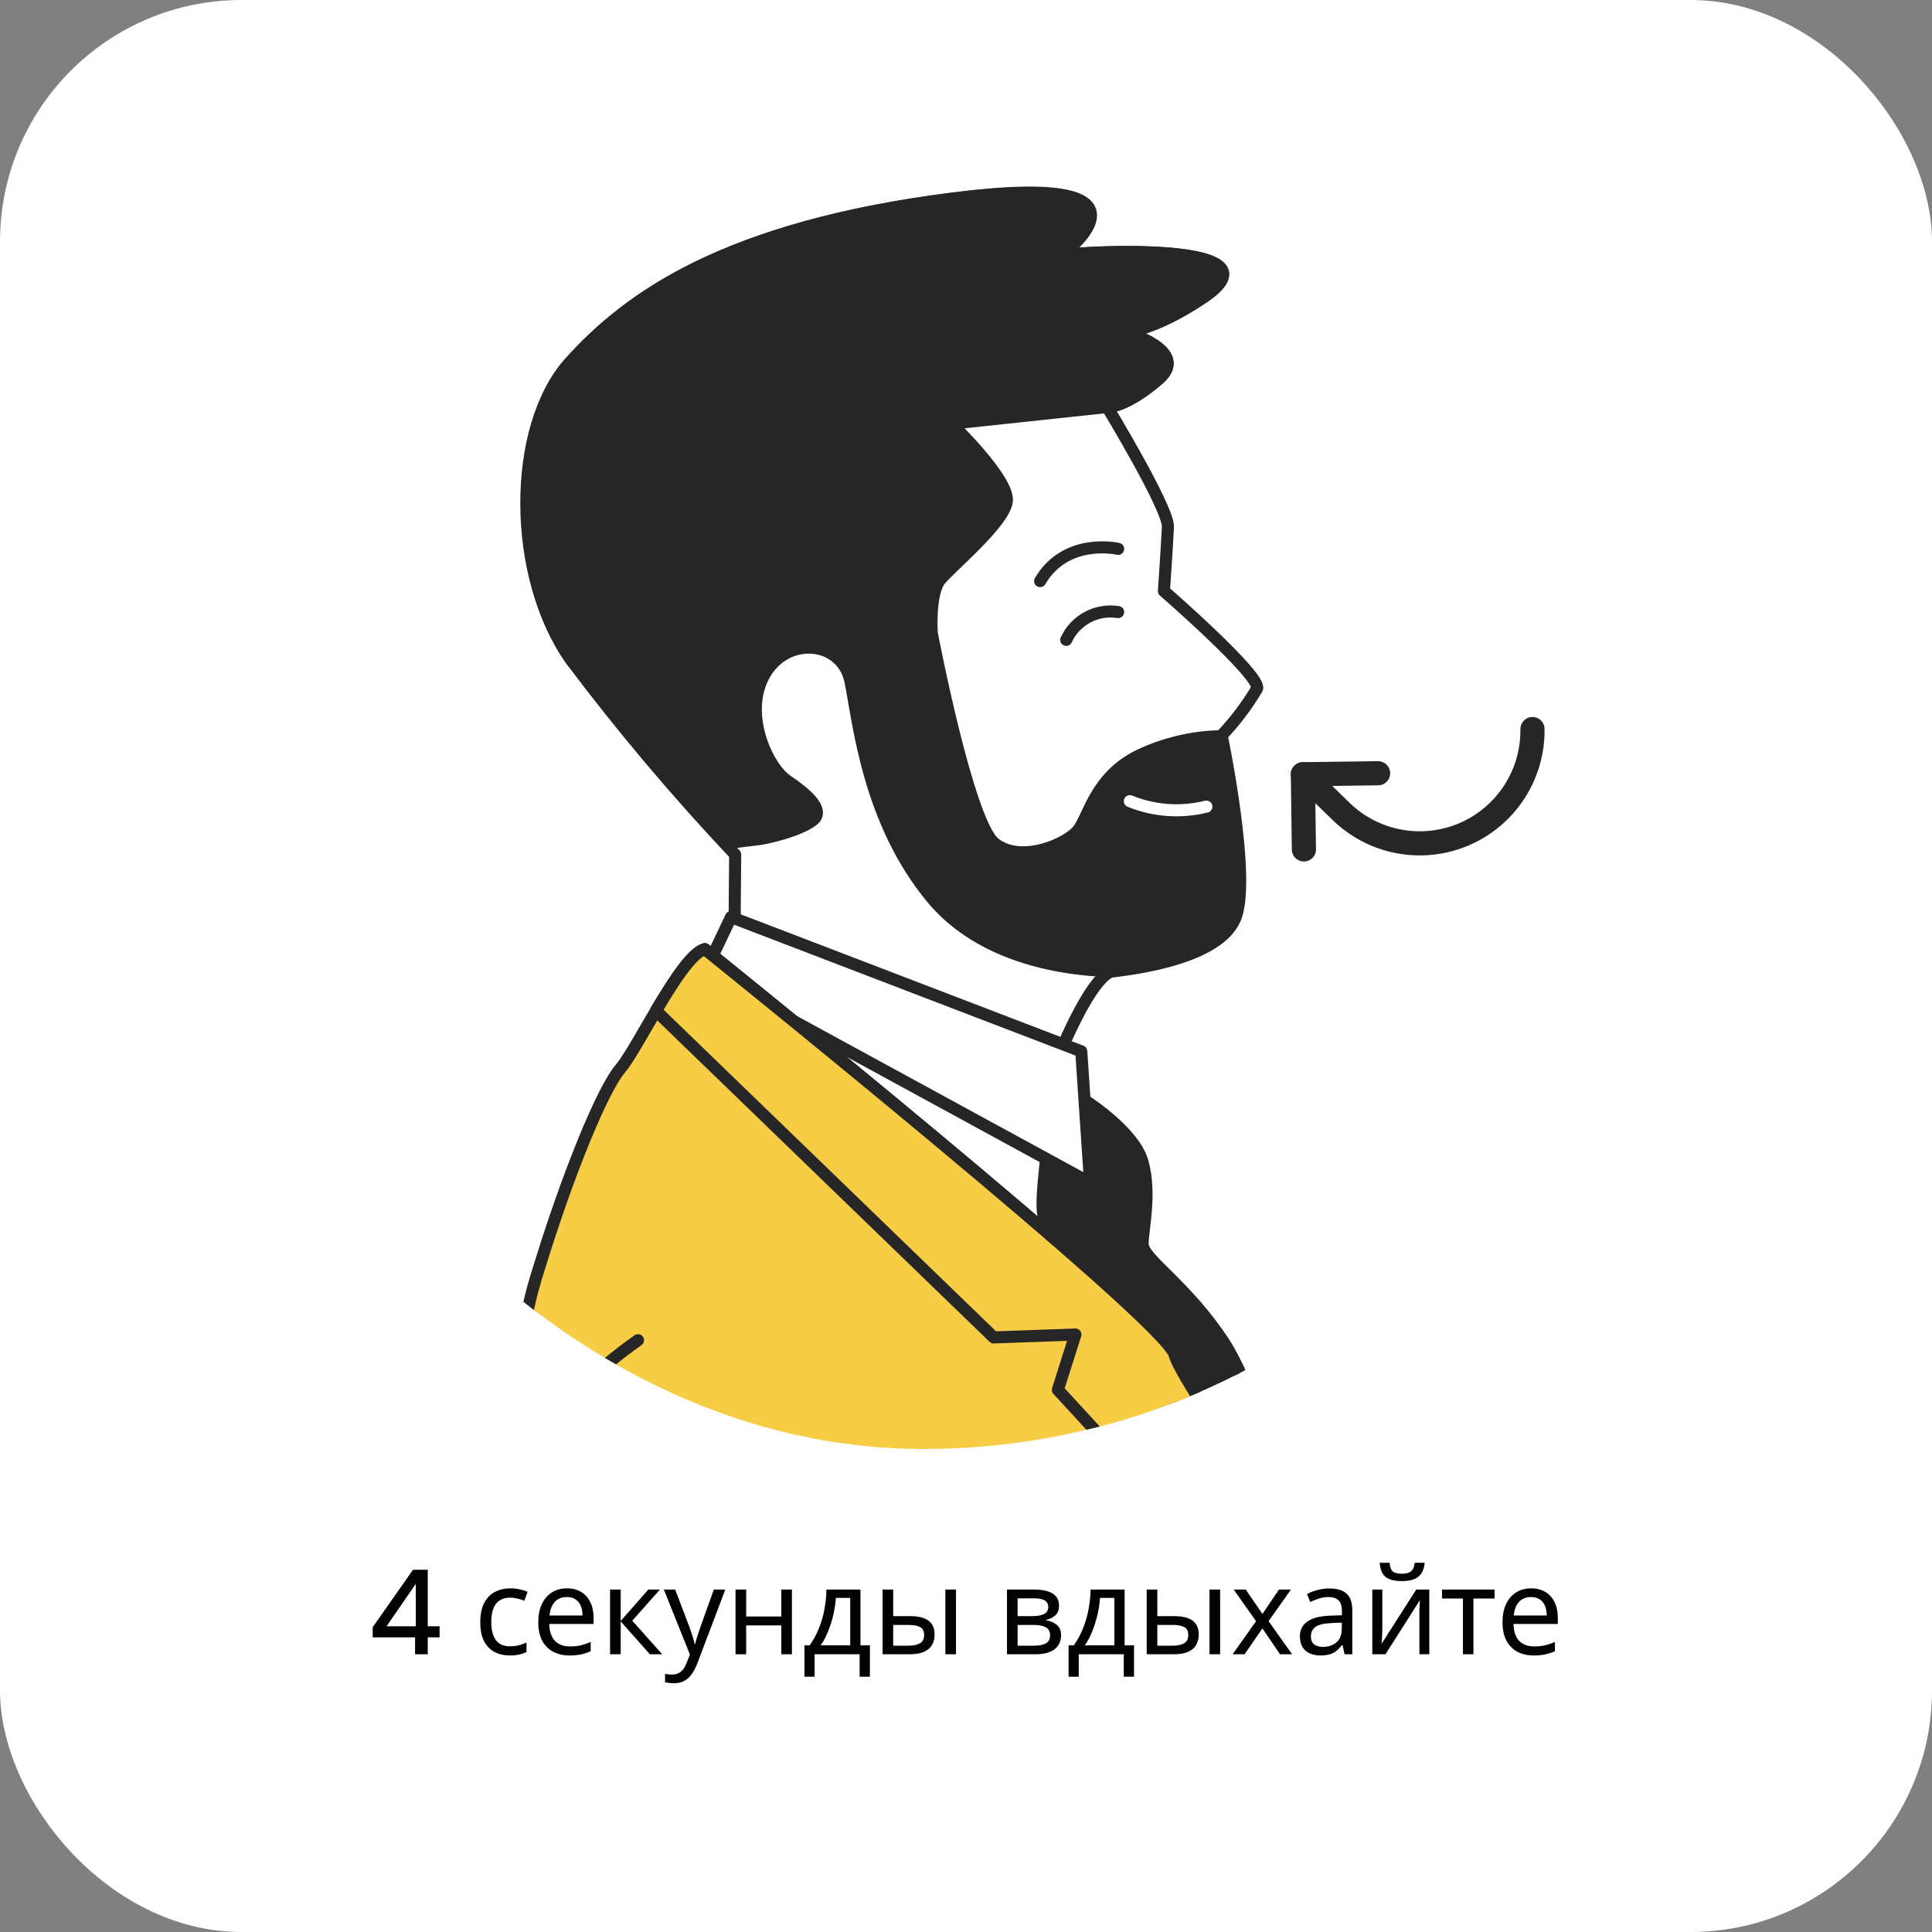 <?xml version="1.0" encoding="UTF-8"?> <svg xmlns="http://www.w3.org/2000/svg" width="160" height="160" viewBox="0 0 160 160" fill="none"><rect x="0" y="0" width="160" height="160" fill="#808080" stroke="none"/> <rect width="160" height="160" rx="20" fill="white"></rect> <g clip-path="url(#clip0_784_11389)"> <path d="M60.86 80.036L88.333 94.561L89.303 109.063L58.843 83.959C58.843 83.959 58.502 80.499 60.86 80.036Z" fill="white" stroke="#262626" stroke-linecap="round" stroke-linejoin="round"></path> <path d="M89.547 90.935C89.547 90.935 93.9 93.59 94.627 96.257C95.354 98.924 94.627 101.767 94.627 103.024C94.627 104.28 98.253 106.407 101.393 111.234C104.534 116.06 109.846 133.957 109.846 133.957C109.846 133.957 86.704 101.999 86.406 100.599C86.109 99.2 86.891 94.56 86.891 92.885C86.891 91.21 89.547 90.935 89.547 90.935Z" fill="#262626" stroke="#262626" stroke-linecap="round" stroke-linejoin="round"></path> <path d="M87.629 21.355C83.222 21.223 107.829 19.151 99.608 24.661C95.432 27.449 93.173 27.482 93.173 27.482C93.173 27.482 98.683 29.058 95.939 31.405C93.195 33.752 91.696 33.708 91.696 33.708C91.696 33.708 96.787 42.106 96.721 43.626C96.655 45.147 96.391 48.949 96.391 48.949C96.391 48.949 104.479 55.98 104.105 57.027C103.273 58.424 102.29 59.724 101.173 60.906C101.173 60.906 103.686 72.907 102.275 76.092C100.865 79.276 94.242 80.125 92.269 80.378C90.296 80.632 87.453 88.026 87.453 88.026L60.807 80.081L60.884 70.769C56.055 65.652 51.515 60.269 47.285 54.647C42.392 47.715 42.348 35.406 47.197 30.017C52.046 24.628 60.112 18.842 78.913 16.462C97.713 14.082 87.629 21.355 87.629 21.355Z" fill="white" stroke="#262626" stroke-linecap="round" stroke-linejoin="round"></path> <path d="M92.598 50.689C91.728 50.552 90.837 50.702 90.061 51.118C89.285 51.534 88.667 52.192 88.3 52.992" stroke="#262626" stroke-linecap="round" stroke-linejoin="round"></path> <path d="M77.238 74.449C71.904 68.079 71.122 59.88 70.439 56.453C69.755 53.026 65.171 52.596 63.32 55.847C61.468 59.098 63.551 63.561 65.193 64.663C66.835 65.765 67.981 66.867 67.573 67.639C67.166 68.41 64.267 69.303 62.791 69.501L60.091 69.832C55.557 65 51.297 59.919 47.33 54.613C42.437 47.681 42.392 35.372 47.241 29.983C52.09 24.594 60.157 18.809 78.957 16.428C97.757 14.048 87.619 21.365 87.619 21.365C83.211 21.233 107.819 19.161 99.598 24.671C95.421 27.459 93.162 27.492 93.162 27.492C93.162 27.492 98.672 29.068 95.928 31.416C93.57 33.454 92.126 33.686 91.773 33.708H91.685L78.792 35.085C78.792 35.085 83.652 39.747 83.376 41.543C83.101 43.339 78.781 46.899 77.866 48.012C76.951 49.125 77.161 52.42 77.161 52.42C77.161 52.42 80.158 68.124 82.384 69.854C84.61 71.584 88.412 69.854 89.283 68.752C90.153 67.65 90.727 64.344 94.286 62.591C96.42 61.565 98.751 61.013 101.119 60.971C101.119 60.971 103.631 72.972 102.221 76.157C100.81 79.342 94.187 80.191 92.214 80.444C92.325 80.334 82.572 80.808 77.238 74.449Z" fill="#262626" stroke="#262626" stroke-linecap="round" stroke-linejoin="round"></path> <path d="M99.906 66.801C97.799 67.325 95.581 67.167 93.57 66.35" stroke="white" stroke-linecap="round" stroke-linejoin="round"></path> <path d="M92.598 45.455C92.598 45.455 88.3 44.453 86.14 48.122" stroke="#262626" stroke-linecap="round" stroke-linejoin="round"></path> <path d="M60.541 75.948L89.546 87.067L90.273 97.944L58.359 80.544L60.541 75.948Z" fill="white" stroke="#262626" stroke-linecap="round" stroke-linejoin="round"></path> <path d="M58.372 78.605C58.372 78.605 96.556 109.306 97.284 112.205C98.011 115.103 114.684 137.551 115.897 143.634C117.109 149.717 118.552 168.043 119.522 170.699C120.492 173.355 123.148 194.624 123.633 197.048C124.118 199.473 129.914 201.875 129.914 201.875C129.914 201.875 102.838 218.317 91.961 220.488C81.084 222.659 72.125 220.003 67.309 220.003C62.493 220.003 61.997 219.287 61.997 219.287C61.997 219.287 49.181 150.158 46.569 135.655C43.958 121.153 41.731 114.629 44.365 105.901C46.999 97.173 49.93 90.187 51.374 88.501C52.818 86.814 56.432 79.089 58.372 78.605Z" fill="#F7CD45" stroke="#262626" stroke-linecap="round" stroke-linejoin="round"></path> <path d="M54.326 83.707C55.759 81.293 57.312 78.869 58.37 78.605C58.37 78.605 96.555 109.306 97.282 112.205C98.01 115.103 114.683 137.551 115.895 143.634C116.325 145.838 116.799 149.585 117.262 153.651C115.979 151.199 114.874 148.658 113.956 146.047C112.755 142.179 87.607 115.103 87.607 115.103L89.061 110.519L82.295 110.761L54.326 83.707Z" fill="#F7CD45" stroke="#262626" stroke-linecap="round" stroke-linejoin="round"></path> <path d="M70.933 120.182C70.933 120.182 80.124 130.331 79.881 135.412C79.639 140.492 83.022 175.778 83.022 175.778L125.56 176.263L127.764 192.209C127.764 192.209 109.636 196.562 88.609 199.218C67.583 201.874 62.503 200.43 60.817 197.289C59.131 194.149 44.375 125.02 44.375 120.909C44.375 116.799 52.838 110.991 52.838 110.991" fill="#F7CD45"></path> <path d="M70.933 120.182C70.933 120.182 80.124 130.331 79.881 135.412C79.639 140.492 83.022 175.778 83.022 175.778L125.56 176.263L127.764 192.209C127.764 192.209 109.636 196.562 88.609 199.218C67.583 201.874 62.503 200.43 60.817 197.289C59.131 194.149 44.375 125.02 44.375 120.909C44.375 116.799 52.838 110.991 52.838 110.991" stroke="#262626" stroke-linecap="round" stroke-linejoin="round"></path> <path d="M114.127 64.038L107.901 64.119L107.983 70.345" stroke="#262626" stroke-width="2" stroke-linecap="round" stroke-linejoin="round"></path> <path d="M126.913 60.377C126.938 62.225 126.414 64.038 125.408 65.588C124.402 67.138 122.959 68.355 121.261 69.084C119.563 69.814 117.688 70.023 115.871 69.686C114.054 69.349 112.378 68.481 111.055 67.191L107.901 64.119" stroke="#262626" stroke-width="2" stroke-linecap="round" stroke-linejoin="round"></path> </g> <path d="M34.374 137V135.6H30.864V134.76L34.204 130H35.424V134.68H36.404V135.6H35.424V137H34.374ZM32.014 134.68H34.434V131.17L32.014 134.68ZM42.224 137.1C41.75 137.1 41.327 137.003 40.954 136.81C40.587 136.617 40.297 136.317 40.084 135.91C39.877 135.503 39.774 134.983 39.774 134.35C39.774 133.69 39.884 133.153 40.104 132.74C40.324 132.327 40.62 132.023 40.994 131.83C41.374 131.637 41.804 131.54 42.284 131.54C42.557 131.54 42.82 131.57 43.074 131.63C43.327 131.683 43.534 131.75 43.694 131.83L43.424 132.56C43.264 132.5 43.077 132.443 42.864 132.39C42.65 132.337 42.45 132.31 42.264 132.31C41.904 132.31 41.607 132.387 41.374 132.54C41.14 132.693 40.967 132.92 40.854 133.22C40.74 133.52 40.684 133.893 40.684 134.34C40.684 134.767 40.74 135.13 40.854 135.43C40.967 135.73 41.137 135.957 41.364 136.11C41.59 136.263 41.874 136.34 42.214 136.34C42.507 136.34 42.764 136.31 42.984 136.25C43.21 136.19 43.417 136.117 43.604 136.03V136.81C43.424 136.903 43.224 136.973 43.004 137.02C42.79 137.073 42.53 137.1 42.224 137.1ZM46.948 131.54C47.408 131.54 47.802 131.64 48.128 131.84C48.462 132.04 48.715 132.323 48.888 132.69C49.068 133.05 49.158 133.473 49.158 133.96V134.49H45.488C45.502 135.097 45.655 135.56 45.948 135.88C46.248 136.193 46.665 136.35 47.198 136.35C47.538 136.35 47.838 136.32 48.098 136.26C48.365 136.193 48.638 136.1 48.918 135.98V136.75C48.645 136.87 48.375 136.957 48.108 137.01C47.842 137.07 47.525 137.1 47.158 137.1C46.652 137.1 46.202 136.997 45.808 136.79C45.422 136.583 45.118 136.277 44.898 135.87C44.685 135.457 44.578 134.953 44.578 134.36C44.578 133.773 44.675 133.27 44.868 132.85C45.068 132.43 45.345 132.107 45.698 131.88C46.058 131.653 46.475 131.54 46.948 131.54ZM46.938 132.26C46.518 132.26 46.185 132.397 45.938 132.67C45.698 132.937 45.555 133.31 45.508 133.79H48.238C48.238 133.483 48.192 133.217 48.098 132.99C48.005 132.763 47.862 132.587 47.668 132.46C47.482 132.327 47.238 132.26 46.938 132.26ZM53.693 131.64H54.653L52.363 134.22L54.843 137H53.823L51.403 134.28V137H50.523V131.64H51.403V134.24L53.693 131.64ZM54.976 131.64H55.916L57.076 134.69C57.142 134.87 57.203 135.043 57.256 135.21C57.316 135.377 57.369 135.54 57.416 135.7C57.462 135.853 57.499 136.003 57.526 136.15H57.566C57.606 135.983 57.669 135.767 57.756 135.5C57.843 135.227 57.932 134.953 58.026 134.68L59.116 131.64H60.066L57.756 137.74C57.629 138.073 57.479 138.363 57.306 138.61C57.139 138.863 56.932 139.057 56.686 139.19C56.446 139.33 56.153 139.4 55.806 139.4C55.646 139.4 55.506 139.39 55.386 139.37C55.266 139.357 55.163 139.34 55.076 139.32V138.62C55.149 138.633 55.236 138.647 55.336 138.66C55.443 138.673 55.553 138.68 55.666 138.68C55.873 138.68 56.049 138.64 56.196 138.56C56.349 138.487 56.479 138.377 56.586 138.23C56.693 138.09 56.782 137.923 56.856 137.73L57.136 137.02L54.976 131.64ZM61.794 131.64V133.87H64.704V131.64H65.584V137H64.704V134.61H61.794V137H60.913V131.64H61.794ZM71.261 131.64V136.26H72.041V138.86H71.191V137H67.461V138.86H66.621V136.26H67.051C67.357 135.833 67.611 135.37 67.811 134.87C68.017 134.363 68.171 133.837 68.271 133.29C68.377 132.737 68.434 132.187 68.441 131.64H71.261ZM69.221 132.33C69.194 132.783 69.124 133.253 69.011 133.74C68.897 134.22 68.751 134.68 68.571 135.12C68.397 135.56 68.194 135.94 67.961 136.26H70.411V132.33H69.221ZM73.091 137V131.64H73.971V133.84H75.361C75.828 133.84 76.211 133.897 76.511 134.01C76.811 134.123 77.034 134.293 77.181 134.52C77.328 134.74 77.401 135.02 77.401 135.36C77.401 135.693 77.328 135.983 77.181 136.23C77.041 136.477 76.818 136.667 76.511 136.8C76.211 136.933 75.814 137 75.321 137H73.091ZM75.241 136.29C75.621 136.29 75.931 136.227 76.171 136.1C76.411 135.967 76.531 135.737 76.531 135.41C76.531 135.083 76.421 134.863 76.201 134.75C75.981 134.63 75.665 134.57 75.251 134.57H73.971V136.29H75.241ZM78.291 137V131.64H79.171V137H78.291ZM87.704 132.99C87.704 133.323 87.604 133.583 87.404 133.77C87.204 133.957 86.947 134.083 86.634 134.15V134.19C86.967 134.237 87.257 134.357 87.504 134.55C87.751 134.737 87.874 135.03 87.874 135.43C87.874 135.657 87.831 135.867 87.744 136.06C87.664 136.253 87.537 136.42 87.364 136.56C87.191 136.7 86.967 136.81 86.694 136.89C86.421 136.963 86.091 137 85.704 137H83.394V131.64H85.694C86.074 131.64 86.414 131.683 86.714 131.77C87.021 131.85 87.261 131.99 87.434 132.19C87.614 132.383 87.704 132.65 87.704 132.99ZM86.964 135.43C86.964 135.123 86.847 134.903 86.614 134.77C86.381 134.637 86.037 134.57 85.584 134.57H84.274V136.29H85.604C86.044 136.29 86.381 136.227 86.614 136.1C86.847 135.967 86.964 135.743 86.964 135.43ZM86.814 133.1C86.814 132.847 86.721 132.663 86.534 132.55C86.354 132.43 86.057 132.37 85.644 132.37H84.274V133.84H85.484C85.917 133.84 86.247 133.78 86.474 133.66C86.701 133.54 86.814 133.353 86.814 133.1ZM93.136 131.64V136.26H93.916V138.86H93.066V137H89.336V138.86H88.496V136.26H88.926C89.232 135.833 89.486 135.37 89.686 134.87C89.892 134.363 90.046 133.837 90.146 133.29C90.252 132.737 90.309 132.187 90.316 131.64H93.136ZM91.096 132.33C91.069 132.783 90.999 133.253 90.886 133.74C90.772 134.22 90.626 134.68 90.446 135.12C90.272 135.56 90.069 135.94 89.836 136.26H92.286V132.33H91.096ZM94.966 137V131.64H95.846V133.84H97.236C97.703 133.84 98.086 133.897 98.386 134.01C98.686 134.123 98.909 134.293 99.056 134.52C99.203 134.74 99.276 135.02 99.276 135.36C99.276 135.693 99.203 135.983 99.056 136.23C98.916 136.477 98.693 136.667 98.386 136.8C98.086 136.933 97.689 137 97.196 137H94.966ZM97.116 136.29C97.496 136.29 97.806 136.227 98.046 136.1C98.286 135.967 98.406 135.737 98.406 135.41C98.406 135.083 98.296 134.863 98.076 134.75C97.856 134.63 97.54 134.57 97.126 134.57H95.846V136.29H97.116ZM100.166 137V131.64H101.046V137H100.166ZM104.019 134.26L102.169 131.64H103.169L104.549 133.66L105.919 131.64H106.909L105.059 134.26L107.009 137H106.009L104.549 134.86L103.069 137H102.079L104.019 134.26ZM110.072 131.55C110.726 131.55 111.209 131.693 111.522 131.98C111.836 132.267 111.992 132.723 111.992 133.35V137H111.352L111.182 136.24H111.142C110.989 136.433 110.829 136.597 110.662 136.73C110.502 136.857 110.316 136.95 110.102 137.01C109.896 137.07 109.642 137.1 109.342 137.1C109.022 137.1 108.732 137.043 108.472 136.93C108.219 136.817 108.019 136.643 107.872 136.41C107.726 136.17 107.652 135.87 107.652 135.51C107.652 134.977 107.862 134.567 108.282 134.28C108.702 133.987 109.349 133.827 110.222 133.8L111.132 133.77V133.45C111.132 133.003 111.036 132.693 110.842 132.52C110.649 132.347 110.376 132.26 110.022 132.26C109.742 132.26 109.476 132.303 109.222 132.39C108.969 132.47 108.732 132.563 108.512 132.67L108.242 132.01C108.476 131.883 108.752 131.777 109.072 131.69C109.392 131.597 109.726 131.55 110.072 131.55ZM110.332 134.41C109.666 134.437 109.202 134.543 108.942 134.73C108.689 134.917 108.562 135.18 108.562 135.52C108.562 135.82 108.652 136.04 108.832 136.18C109.019 136.32 109.256 136.39 109.542 136.39C109.996 136.39 110.372 136.267 110.672 136.02C110.972 135.767 111.122 135.38 111.122 134.86V134.38L110.332 134.41ZM117.988 129.42C117.961 129.753 117.878 130.033 117.738 130.26C117.605 130.487 117.405 130.657 117.138 130.77C116.871 130.883 116.525 130.94 116.098 130.94C115.665 130.94 115.315 130.883 115.048 130.77C114.788 130.657 114.598 130.49 114.478 130.27C114.358 130.043 114.285 129.76 114.258 129.42H115.078C115.111 129.78 115.205 130.023 115.358 130.15C115.518 130.27 115.771 130.33 116.118 130.33C116.425 130.33 116.665 130.267 116.838 130.14C117.018 130.007 117.125 129.767 117.158 129.42H117.988ZM114.478 134.91C114.478 134.97 114.475 135.057 114.468 135.17C114.468 135.277 114.465 135.393 114.458 135.52C114.451 135.64 114.445 135.757 114.438 135.87C114.431 135.977 114.425 136.063 114.418 136.13L117.288 131.64H118.368V137H117.548V133.84C117.548 133.733 117.548 133.593 117.548 133.42C117.555 133.247 117.561 133.077 117.568 132.91C117.575 132.737 117.581 132.607 117.588 132.52L114.738 137H113.648V131.64H114.478V134.91ZM123.774 132.38H122.024V137H121.154V132.38H119.424V131.64H123.774V132.38ZM126.802 131.54C127.262 131.54 127.655 131.64 127.982 131.84C128.315 132.04 128.569 132.323 128.742 132.69C128.922 133.05 129.012 133.473 129.012 133.96V134.49H125.342C125.355 135.097 125.509 135.56 125.802 135.88C126.102 136.193 126.519 136.35 127.052 136.35C127.392 136.35 127.692 136.32 127.952 136.26C128.219 136.193 128.492 136.1 128.772 135.98V136.75C128.499 136.87 128.229 136.957 127.962 137.01C127.695 137.07 127.379 137.1 127.012 137.1C126.505 137.1 126.055 136.997 125.662 136.79C125.275 136.583 124.972 136.277 124.752 135.87C124.539 135.457 124.432 134.953 124.432 134.36C124.432 133.773 124.529 133.27 124.722 132.85C124.922 132.43 125.199 132.107 125.552 131.88C125.912 131.653 126.329 131.54 126.802 131.54ZM126.792 132.26C126.372 132.26 126.039 132.397 125.792 132.67C125.552 132.937 125.409 133.31 125.362 133.79H128.092C128.092 133.483 128.045 133.217 127.952 132.99C127.859 132.763 127.715 132.587 127.522 132.46C127.335 132.327 127.092 132.26 126.792 132.26Z" fill="#020202"></path> <defs> <clipPath id="clip0_784_11389"> <rect x="19" y="5" width="115" height="115" rx="57.5" fill="white"></rect> </clipPath> </defs> </svg> 